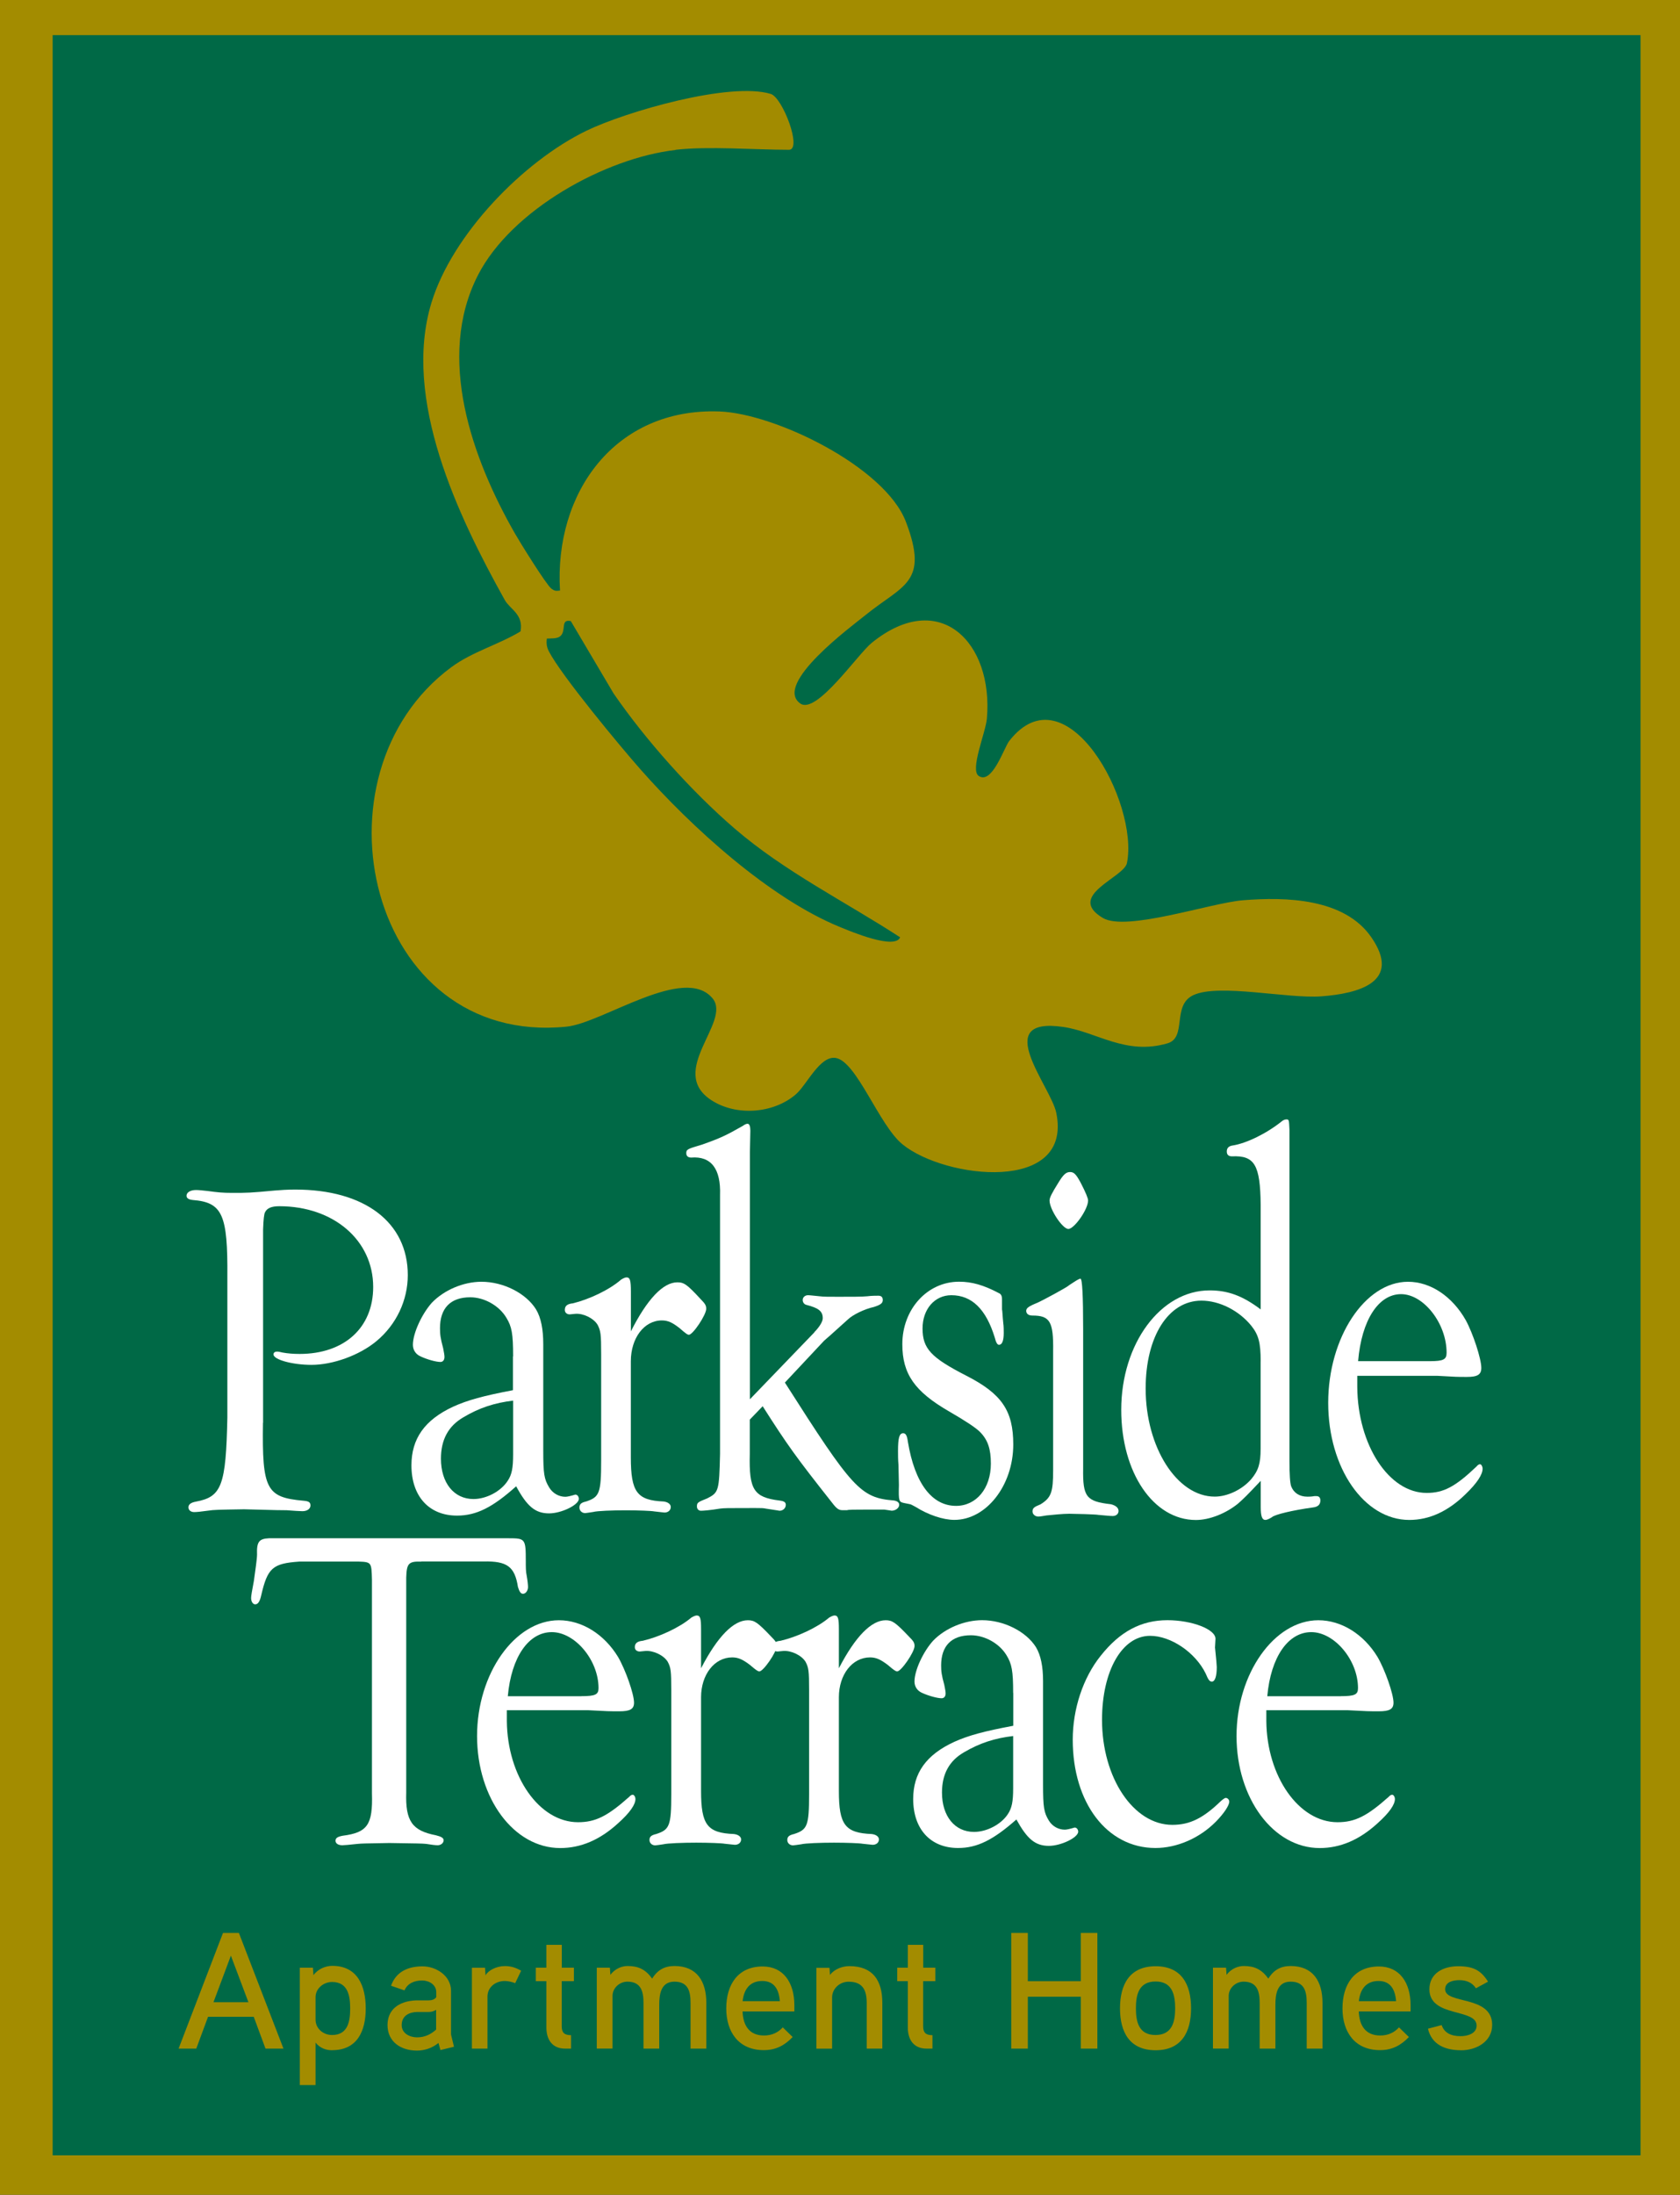 <?xml version="1.0" encoding="UTF-8"?><svg id="logos" xmlns="http://www.w3.org/2000/svg" viewBox="0 0 300 391.64"><rect x="0" y="0" width="300" height="391.64" fill="#333333" stroke="none"/><defs><style>.cls-1{fill:#a28b00;}.cls-2{fill:#006946;}.cls-3{fill:#a38c00;}.cls-4{fill:#fff;}</style></defs><rect class="cls-2" width="300" height="390.86"/><path class="cls-3" d="M0,0v391.64h300V0H0ZM292.95,384.6H9.4V6.27h283.55v378.33Z"/><path class="cls-4" d="M46.96,253.89c-.17,11.87.59,13.31,7.21,13.9.93.08,1.27.25,1.27.85s-.59,1.02-1.44,1.02c-.51,0-1.53-.08-2.8-.17-.76,0-1.53,0-7.63-.17-4.66.08-5.34.08-6.44.25-1.19.17-2.03.25-2.46.25-.59,0-1.02-.34-1.02-.85s.42-.85,1.36-1.02c4.58-.85,5.34-2.88,5.59-15v-25.09c.08-11.1-.85-13.31-6.19-13.73-.76-.08-1.1-.34-1.1-.76,0-.59.68-1.02,1.7-1.02.42,0,1.27.08,2.03.17,1.86.25,2.71.34,4.41.34,2.71,0,3.14,0,7.63-.42,1.02-.08,2.2-.17,3.65-.17,12.38,0,20.09,5.85,20.09,15.26,0,4.49-2.03,8.82-5.59,11.78-3.05,2.54-7.8,4.24-11.61,4.24-3.39,0-6.78-.93-6.78-1.86,0-.34.25-.51.68-.51.17,0,.59.08.93.17.93.17,1.95.25,3.05.25,7.97,0,13.14-4.66,13.14-11.95,0-8.31-7.04-14.41-16.78-14.41-1.36,0-2.2.34-2.54,1.1q-.25.42-.34,3.05v34.5Z"/><path class="cls-4" d="M91.63,242.04c0-4.04-.24-5.33-1.21-6.9-1.29-2.17-3.95-3.65-6.45-3.65-3.55,0-5.4,1.97-5.4,5.52,0,1.08.08,1.78.56,3.55.16.79.24,1.28.24,1.58,0,.59-.32.89-.72.89-.73,0-2.26-.39-3.55-.99-.89-.39-1.37-1.18-1.37-2.07,0-2.07,1.61-5.52,3.38-7.5,2.18-2.27,5.64-3.75,8.86-3.75,3.95,0,7.98,2.07,9.75,4.93.89,1.48,1.29,3.55,1.29,6.21v18.94c0,4.24.16,5.13,1.05,6.61.64,1.08,1.77,1.68,2.9,1.68q.48,0,1.77-.39c.4,0,.64.39.64.79-.08,1.09-3.14,2.56-5.32,2.56-2.5,0-3.95-1.28-5.88-4.83-4.19,3.75-7.09,5.23-10.56,5.23-5,0-8.14-3.45-8.14-8.97,0-4.73,2.34-8.09,7.41-10.45,2.58-1.18,5.48-1.97,10.72-2.96v-6.02ZM91.63,249.93c-3.3.39-6.04,1.28-8.86,2.96-2.74,1.58-4.03,4.04-4.03,7.4,0,4.34,2.34,7.2,5.8,7.2,2.34,0,4.91-1.38,6.12-3.25.73-1.08.97-2.27.97-4.73v-9.57Z"/><path class="cls-4" d="M112.65,237.59c2.93-5.81,5.78-8.77,8.31-8.77,1.19,0,1.74.39,4.12,2.96.87.89,1.03,1.18,1.03,1.77,0,1.08-2.38,4.63-3.09,4.63-.24,0-.55-.2-1.66-1.18-1.27-.99-2.06-1.38-3.17-1.38-3.17,0-5.54,3.15-5.54,7.29v17.14c0,6.21,1.11,7.68,5.86,7.88.79.1,1.27.49,1.27.98,0,.59-.48.99-1.11.99-.16,0-.87-.1-1.82-.2-.47-.1-2.85-.2-5.07-.2-2.37,0-5.15.1-5.86.3-.71.1-1.27.2-1.42.2-.55,0-1.03-.39-1.03-.99s.32-.89,1.19-1.08c2.38-.79,2.69-1.48,2.69-7.29v-19.01c0-3.55-.08-4.14-.63-5.22-.71-1.18-2.53-2.07-3.96-1.97l-1.03.1c-.48,0-.87-.3-.87-.79,0-.69.4-1.08,1.43-1.18,2.85-.69,6.49-2.37,8.63-4.24.32-.2.71-.39.95-.39.63,0,.79.49.79,2.56v7.09Z"/><path class="cls-4" d="M145.41,237.72c.95-.96,1.51-1.91,1.51-2.49,0-1.24-.71-1.82-2.94-2.39-.4-.1-.64-.48-.64-.86,0-.48.4-.86.95-.86.32,0,1.11.1,2.07.19.64.09,1.67.09,3.34.09,2.14,0,4.37,0,5.16-.09.79-.1,1.51-.1,1.99-.1.56,0,.79.29.79.77,0,.57-.4.86-1.59,1.24-1.75.38-3.81,1.43-4.61,2.2q-4.13,3.73-4.29,3.83l-6.99,7.46c12.07,18.94,13.5,20.56,19.46,21.04.64.1.95.38.95.77,0,.57-.64,1.05-1.35,1.05-.08,0-.56-.1-1.27-.19h-3.81c-1.35,0-2.7,0-2.86.1h-.87c-.64,0-1.03-.29-1.83-1.34-6.43-8.13-7.94-10.23-12.39-17.21l-2.3,2.39v6.12c-.16,6.41.71,7.75,5.32,8.32.79.1,1.11.29,1.11.77,0,.57-.48,1.05-1.11,1.05-.08,0-1.11-.19-2.46-.38-.4-.1-.87-.1-1.75-.1h-1.03c-4.13,0-4.61,0-5.4.1-1.75.29-3.02.38-3.41.38s-.71-.29-.71-.77c0-.67.16-.77,1.83-1.43,2.07-1.05,2.14-1.34,2.3-7.94v-46.19c.16-4.69-1.59-6.98-5.16-6.69-.56,0-.87-.29-.87-.77,0-.67.16-.77,2.78-1.53,3.26-1.15,4.29-1.63,7.31-3.35.4-.29.64-.38.87-.38.32,0,.48.48.48,1.24l-.08,3.83v44.09l11.52-11.95Z"/><path class="cls-4" d="M160.44,261.38c-.08-.9-.08-1.81-.08-2.41,0-2.41.23-3.22.92-3.22.46,0,.69.4.84,1.51,1.23,7.44,4.3,11.45,8.6,11.45,3.61,0,6.22-3.11,6.22-7.54,0-2.61-.54-4.22-1.92-5.63q-1.08-1.11-5.6-3.72c-6.07-3.52-8.29-6.63-8.29-11.96,0-6.23,4.45-11.15,10.13-11.15,2.3,0,4.38.6,7.06,2.01.46.2.61.5.61,1.21v1.71c.08.3.08,1.11.23,2.51.08.5.08,1.31.08,1.71,0,1.41-.31,2.11-.84,2.11-.31,0-.54-.4-.77-1.31-1.54-5.02-4.07-7.54-7.75-7.54-2.99,0-5.14,2.51-5.14,5.93,0,3.62,1.54,5.22,7.83,8.44,6.3,3.22,8.37,6.23,8.37,12.26,0,7.34-4.84,13.46-10.52,13.46-2,0-4.68-.9-6.91-2.31-.54-.3-.92-.5-1.07-.5l-1-.2c-.92-.2-1-.3-.92-3.22l-.08-3.62Z"/><path class="cls-4" d="M193.42,262.04c-.08,5.08.56,5.88,4.96,6.38.8.2,1.36.6,1.36,1.2,0,.5-.4.9-1.04.9-.48,0-1.36-.1-2.56-.2-.4-.1-4.32-.2-5.2-.2-1.2,0-3.04.2-4.08.3-.64.1-1.12.2-1.44.2-.56,0-1.04-.4-1.04-.9,0-.6.24-.8,1.44-1.29,1.92-1.2,2.24-2.19,2.24-6.08v-21.22c.08-5.28-.56-6.38-3.68-6.38-.72,0-1.04-.3-1.12-.7-.08-.6.32-.9,2-1.59,1.12-.5,5.52-2.89,5.6-3.09,1.36-.9,1.84-1.2,2.08-1.2q.48,0,.48,9.07v24.81ZM193.02,211.13q1.28,2.49,1.28,3.09c0,1.59-2.48,5.08-3.52,5.08s-3.36-3.49-3.36-5.08c0-.5.4-1.29,1.52-3.09.96-1.59,1.44-1.99,2.16-1.99s1.12.5,1.92,1.99Z"/><path class="cls-4" d="M225.12,264.25c-2.37,2.52-3.06,3.2-4.06,4.07-2.15,1.74-5.06,2.91-7.51,2.91-7.58,0-13.33-8.43-13.33-19.66,0-11.82,7.05-21.31,15.78-21.31,3.29,0,5.9.97,9.12,3.39v-18.69c-.08-7.07-1.07-8.81-5.13-8.62-.61,0-.92-.29-.92-.87s.31-.97,1.07-1.07c2.45-.39,6.05-2.13,8.81-4.36.23-.19.54-.29.77-.29.46,0,.46.1.54,1.84v59.09q0,3.68.31,4.55c.46,1.16,1.46,1.84,2.91,1.84.23,0,.69,0,1.23-.1h.38c.46,0,.69.29.69.77,0,.77-.46,1.16-1.38,1.26-3.52.48-6.82,1.26-7.28,1.74-.46.29-.92.48-1.15.48-.61,0-.84-.68-.84-2.32v-4.65ZM225.12,242.94c0-3.39-.38-4.75-1.69-6.39-2.22-2.71-5.67-4.46-8.89-4.46-5.9,0-9.96,6.39-9.96,15.69,0,10.46,5.59,19.28,12.33,19.28,2.3,0,4.9-1.26,6.51-3.1,1.3-1.55,1.69-2.81,1.69-5.42v-15.6Z"/><path class="cls-4" d="M242.37,246.71v.8c.08,10.35,5.65,18.89,12.39,18.89,3.02,0,5.11-1.1,8.91-4.72.23-.3.46-.4.62-.4.23,0,.46.4.46.8,0,1-.93,2.51-3.02,4.52-3.17,3.11-6.51,4.62-10.07,4.62-8.05,0-14.48-9.24-14.48-20.9s6.58-21.6,14.25-21.6c4.03,0,7.9,2.61,10.3,6.83,1.32,2.41,2.79,6.93,2.79,8.54,0,1.21-.7,1.61-2.56,1.61s-1.78,0-5.34-.2h-14.25v1.21ZM255.3,242.89c2.48,0,3.02-.3,3.02-1.51,0-5.22-4.1-10.45-8.13-10.45s-7.05,4.62-7.67,11.96h12.78Z"/><path class="cls-4" d="M75.23,278.66c-2.28-.08-2.61.33-2.69,2.84v38.35c-.16,5.12,1.06,6.82,5.3,7.64.98.24,1.38.49,1.38.89,0,.49-.49.89-1.06.89-.41,0-1.06-.08-2.04-.24-.81-.08-1.38-.08-6.6-.16-4.72.08-4.81.08-5.7.16-1.38.16-2.44.24-2.69.24-.73,0-1.22-.32-1.22-.81s.41-.73,1.3-.89c4.4-.57,5.38-1.95,5.21-7.56v-38.11c-.08-3.09-.08-3.17-2.36-3.25h-10.59c-4.81.33-5.7,1.14-6.84,6.09-.24,1.06-.57,1.54-1.06,1.54-.41,0-.73-.49-.73-1.14,0-.33.16-1.3.49-3.01.24-1.71.57-3.98.57-4.71-.08-2.28.33-2.84,2.12-2.93h42.77c3.01,0,3.1.08,3.1,4.06,0,1.06,0,1.95.16,2.6.16.89.24,1.71.24,2.03,0,.65-.41,1.22-.9,1.22-.41,0-.65-.41-.9-1.22-.57-3.66-1.96-4.63-6.11-4.55h-11.16Z"/><path class="cls-4" d="M90.51,306.32v.77c.08,9.9,5.8,18.07,12.71,18.07,3.1,0,5.24-1.06,9.13-4.52.24-.29.48-.38.64-.38.24,0,.48.38.48.77,0,.96-.95,2.4-3.1,4.32-3.26,2.98-6.67,4.42-10.33,4.42-8.26,0-14.85-8.84-14.85-19.99s6.75-20.66,14.61-20.66c4.13,0,8.1,2.5,10.56,6.54,1.35,2.31,2.86,6.63,2.86,8.17,0,1.15-.71,1.54-2.62,1.54s-1.83,0-5.48-.19h-14.61v1.15ZM103.78,302.67c2.54,0,3.1-.29,3.1-1.44,0-5-4.21-9.99-8.34-9.99s-7.23,4.42-7.86,11.44h13.11Z"/><path class="cls-4" d="M125.2,297.67c2.94-5.67,5.8-8.55,8.34-8.55,1.19,0,1.75.38,4.13,2.88.87.86,1.03,1.15,1.03,1.73,0,1.06-2.38,4.52-3.1,4.52-.24,0-.56-.19-1.67-1.15-1.27-.96-2.07-1.35-3.18-1.35-3.18,0-5.56,3.08-5.56,7.11v16.72c0,6.05,1.11,7.5,5.88,7.69.79.1,1.27.48,1.27.96,0,.58-.48.96-1.11.96-.16,0-.87-.1-1.83-.19-.48-.1-2.86-.19-5.08-.19-2.38,0-5.16.1-5.88.29-.71.1-1.27.19-1.43.19-.56,0-1.03-.38-1.03-.96s.32-.86,1.19-1.06c2.38-.77,2.7-1.44,2.7-7.11v-18.55c0-3.46-.08-4.04-.64-5.09-.71-1.15-2.54-2.02-3.97-1.92l-1.03.1c-.48,0-.87-.29-.87-.77,0-.67.4-1.06,1.43-1.15,2.86-.67,6.51-2.31,8.66-4.13.32-.19.71-.38.95-.38.64,0,.79.48.79,2.5v6.92Z"/><path class="cls-4" d="M149.81,297.67c2.94-5.67,5.8-8.55,8.34-8.55,1.19,0,1.75.38,4.13,2.88.87.86,1.03,1.15,1.03,1.73,0,1.06-2.38,4.52-3.1,4.52-.24,0-.56-.19-1.67-1.15-1.27-.96-2.07-1.35-3.18-1.35-3.18,0-5.56,3.08-5.56,7.11v16.72c0,6.05,1.11,7.5,5.88,7.69.79.1,1.27.48,1.27.96,0,.58-.48.96-1.11.96-.16,0-.87-.1-1.83-.19-.48-.1-2.86-.19-5.08-.19-2.38,0-5.16.1-5.88.29-.71.1-1.27.19-1.43.19-.56,0-1.03-.38-1.03-.96s.32-.86,1.19-1.06c2.38-.77,2.7-1.44,2.7-7.11v-18.55c0-3.46-.08-4.04-.64-5.09-.71-1.15-2.54-2.02-3.97-1.92l-1.03.1c-.48,0-.87-.29-.87-.77,0-.67.4-1.06,1.43-1.15,2.86-.67,6.51-2.31,8.66-4.13.32-.19.71-.38.95-.38.64,0,.79.48.79,2.5v6.92Z"/><path class="cls-4" d="M180.92,302.09c0-3.94-.24-5.19-1.19-6.73-1.27-2.11-3.89-3.56-6.35-3.56-3.49,0-5.32,1.92-5.32,5.38,0,1.06.08,1.73.56,3.46.16.77.24,1.25.24,1.54,0,.58-.32.86-.71.86-.71,0-2.22-.38-3.5-.96-.87-.38-1.35-1.15-1.35-2.02,0-2.02,1.59-5.38,3.34-7.3,2.14-2.21,5.56-3.65,8.74-3.65,3.89,0,7.86,2.02,9.61,4.81.87,1.44,1.27,3.46,1.27,6.05v18.45c0,4.13.16,5,1.03,6.44.64,1.06,1.75,1.63,2.86,1.63q.48,0,1.75-.38c.4,0,.64.38.64.77-.08,1.06-3.1,2.5-5.24,2.5-2.46,0-3.89-1.25-5.8-4.71-4.13,3.65-6.99,5.09-10.41,5.09-4.92,0-8.02-3.36-8.02-8.74,0-4.61,2.3-7.88,7.31-10.19,2.54-1.15,5.4-1.92,10.56-2.88v-5.86ZM180.92,309.78c-3.26.38-5.96,1.25-8.74,2.88-2.7,1.54-3.97,3.94-3.97,7.21,0,4.23,2.3,7.02,5.72,7.02,2.3,0,4.85-1.35,6.04-3.17.71-1.06.95-2.21.95-4.61v-9.32Z"/><path class="cls-4" d="M216.96,293.92q.32,3.08.32,3.56c0,1.63-.32,2.59-.87,2.59-.4,0-.64-.29-1.11-1.44-1.83-3.75-6.2-6.73-9.93-6.73-5,0-8.58,6.25-8.58,14.99,0,10.38,5.64,18.74,12.55,18.74,3.1,0,5.48-1.15,8.66-4.23.32-.29.71-.58.87-.58.32,0,.64.29.64.67,0,.67-.95,2.11-2.38,3.56-2.94,2.98-6.99,4.71-10.8,4.71-8.66,0-14.77-8.07-14.77-19.32,0-5.48,1.83-11.05,5-14.99,3.42-4.32,7.23-6.34,11.91-6.34,4.37,0,8.66,1.63,8.58,3.36l-.08,1.44Z"/><path class="cls-4" d="M226.13,306.32v.77c.08,9.9,5.8,18.07,12.71,18.07,3.1,0,5.24-1.06,9.13-4.52.24-.29.48-.38.64-.38.24,0,.48.38.48.77,0,.96-.95,2.4-3.1,4.32-3.26,2.98-6.67,4.42-10.33,4.42-8.26,0-14.85-8.84-14.85-19.99s6.75-20.66,14.61-20.66c4.13,0,8.1,2.5,10.56,6.54,1.35,2.31,2.86,6.63,2.86,8.17,0,1.15-.71,1.54-2.62,1.54s-1.83,0-5.48-.19h-14.61v1.15ZM239.4,302.67c2.54,0,3.1-.29,3.1-1.44,0-5-4.21-9.99-8.34-9.99s-7.23,4.42-7.86,11.44h13.11Z"/><path class="cls-3" d="M50.6,365.56h-3.19l-2.1-5.68h-8.16l-2.1,5.68h-3.16l7.93-20.64h2.84l7.96,20.64ZM44.36,357.28l-3.13-8.31-3.11,8.31h6.24Z"/><path class="cls-3" d="M59.31,365.85c-.98,0-2.1-.3-2.96-1.36v7.57h-2.81v-20.94h2.34l.09,1.33c.89-1.18,2.25-1.66,3.37-1.66,4.52,0,5.97,3.61,5.97,7.6s-1.48,7.45-6,7.45ZM59.31,353.67c-1.63,0-2.96,1.24-2.96,2.69v4.05c0,1.51,1.3,2.72,2.96,2.72,2.9,0,3.22-2.6,3.22-4.73s-.33-4.73-3.22-4.73Z"/><path class="cls-3" d="M81.05,365.23l-2.4.59-.35-1.27c-1.18.95-2.51,1.36-3.87,1.36-2.84,0-5.23-1.57-5.23-4.55,0-2.63,1.83-4.26,5.09-4.41h2.22c.56,0,1.06-.12,1.39-.56v-.92c0-1.3-1.27-2.07-2.51-2.07-1.33,0-2.6.47-3.16,1.77l-2.4-.83c.86-2.43,2.93-3.46,5.62-3.46,2.48,0,5.09,1.72,5.09,4.35v7.81l.53,2.19ZM77.88,358.64c-.59.33-.89.38-1.39.38h-2.01c-1.42.03-2.75.68-2.75,2.34,0,1.51,1.48,2.19,2.75,2.19s2.4-.47,3.4-1.39v-3.52Z"/><path class="cls-3" d="M91.99,353.87c-.59-.21-1.24-.38-1.83-.38-1.74,0-3.11,1.15-3.11,2.78v9.29h-2.78v-14.43h2.34l.09,1.36c.47-.89,1.95-1.66,3.46-1.66,1.04,0,1.95.27,2.9.83l-1.06,2.22Z"/><path class="cls-3" d="M102.47,353.52h-2.16v8.07c0,1.12.47,1.57,1.66,1.57v2.4h-1.06c-2.31,0-3.34-1.63-3.34-3.76v-8.28h-1.89v-2.4h1.89v-4.08h2.75v4.08h2.16v2.4Z"/><path class="cls-3" d="M126.12,365.56h-2.81v-8.16c0-1.98-.38-3.79-2.87-3.79s-2.72,2.37-2.72,4.2v7.75h-2.81v-8.16c0-1.98-.41-3.79-2.87-3.79-1.42,0-2.66,1.15-2.66,2.54v9.4h-2.81v-14.43h2.34l.09,1.27c.83-1.09,2.01-1.57,3.08-1.57,1.89,0,3.19.59,4.38,2.25.98-1.6,2.28-2.25,3.99-2.25,4.02,0,5.68,2.78,5.68,6.57v8.16Z"/><path class="cls-3" d="M141.86,358.93h-9.26c.09,2.48,1.18,4.29,3.84,4.29,1.42,0,2.54-.56,3.34-1.45l1.77,1.72c-1.42,1.48-2.99,2.34-5.15,2.34-4.5,0-6.71-3.22-6.71-7.45s2.07-7.48,6.51-7.48c3.7,0,5.65,2.9,5.65,6.92v1.12ZM139.26,357.1c-.15-2.01-.95-3.61-3.13-3.61s-3.28,1.42-3.52,3.61h6.65Z"/><path class="cls-3" d="M157.55,365.56h-2.78v-8.1c0-2.22-.62-3.84-3.22-3.84-1.72,0-2.96,1.36-2.96,2.78v9.17h-2.81v-14.43h2.34l.09,1.27c.83-1.09,2.28-1.57,3.46-1.57,4.23,0,5.89,2.6,5.89,6.57v8.16Z"/><path class="cls-3" d="M167.01,353.52h-2.16v8.07c0,1.12.47,1.57,1.66,1.57v2.4h-1.06c-2.31,0-3.34-1.63-3.34-3.76v-8.28h-1.89v-2.4h1.89v-4.08h2.75v4.08h2.16v2.4Z"/><path class="cls-3" d="M195.96,365.56h-2.96v-9.26h-9.46v9.26h-2.96v-20.64h2.96v8.61h9.46v-8.61h2.96v20.64Z"/><path class="cls-3" d="M206.36,365.85c-4.64,0-6.36-3.22-6.36-7.48s1.72-7.51,6.36-7.51,6.33,3.25,6.33,7.51-1.72,7.48-6.33,7.48ZM206.36,353.58c-3.02,0-3.52,2.4-3.52,4.79s.5,4.76,3.49,4.76,3.52-2.37,3.52-4.76-.5-4.79-3.49-4.79Z"/><path class="cls-3" d="M236.15,365.56h-2.81v-8.16c0-1.98-.38-3.79-2.87-3.79s-2.72,2.37-2.72,4.2v7.75h-2.81v-8.16c0-1.98-.41-3.79-2.87-3.79-1.42,0-2.66,1.15-2.66,2.54v9.4h-2.81v-14.43h2.34l.09,1.27c.83-1.09,2.01-1.57,3.08-1.57,1.89,0,3.19.59,4.38,2.25.98-1.6,2.28-2.25,3.99-2.25,4.02,0,5.68,2.78,5.68,6.57v8.16Z"/><path class="cls-3" d="M251.9,358.93h-9.26c.09,2.48,1.18,4.29,3.84,4.29,1.42,0,2.54-.56,3.34-1.45l1.77,1.72c-1.42,1.48-2.99,2.34-5.15,2.34-4.5,0-6.71-3.22-6.71-7.45s2.07-7.48,6.51-7.48c3.7,0,5.65,2.9,5.65,6.92v1.12ZM249.3,357.1c-.15-2.01-.95-3.61-3.13-3.61s-3.28,1.42-3.52,3.61h6.65Z"/><path class="cls-3" d="M260.9,365.85c-2.87,0-5.23-1.01-5.91-3.84l2.45-.65c.47,1.42,1.72,1.98,3.4,1.98,1.12,0,2.84-.41,2.84-1.89,0-3.13-8.43-1.39-8.43-6.48,0-2.84,2.45-4.11,5.12-4.11s4.05.68,5.35,2.75l-2.16,1.18c-.68-1.04-1.74-1.45-2.96-1.45-.95,0-2.54.24-2.54,1.63,0,2.72,8.4,1.01,8.4,6.36,0,2.99-2.84,4.53-5.56,4.53Z"/><path class="cls-1" d="M120.64,26.76c-12.56,1.43-29.33,10.7-35.29,22.34-7.51,14.68-1.06,32.69,6.58,46.06.91,1.6,5.61,9.16,6.5,9.85.58.45.85.47,1.57.37-1.06-17.47,9.83-32.63,28.46-31.96,9.96.36,29.56,9.89,33.3,19.67,4.19,10.95-.52,11.25-7.16,16.63-2.45,1.99-16.6,12.36-11.68,15.82,2.87,2.02,10.22-8.79,12.76-10.84,12.11-9.8,21.74-.08,20.55,13.54-.22,2.48-3.07,9.15-1.46,10.22,2.4,1.6,4.52-5.06,5.45-6.24,10.17-13.02,23.2,11.01,21.02,21.79-.53,2.6-10.97,5.81-4.31,9.79,4.17,2.49,19.25-2.68,24.98-3.15,7.72-.63,18.16-.37,22.97,6.6,5.51,7.99-2.26,10.04-8.93,10.54-6,.45-18.24-2.32-22.82-.23-3.93,1.79-1.11,7.57-4.63,8.61-7.49,2.2-12.65-2.04-18.58-2.91-13.15-1.93-2.28,10.55-1.3,15.31,2.98,14.44-19.83,11.83-27.45,5.64-4.18-3.39-8.17-14.75-11.9-15.42-2.85-.51-5.19,4.81-7.18,6.51-4.02,3.44-10.66,3.9-15.08,1.01-7.91-5.18,3.68-13.98.24-18.15-5.04-6.12-19.63,4.39-26.08,5.04-35.42,3.57-46.51-45-20.57-64.15,3.76-2.77,8.39-3.99,12.35-6.38.56-3.08-1.87-3.92-2.81-5.6-8.36-14.98-18.35-35.84-13.09-53.07,3.71-12.15,16.37-25.21,27.71-30.69,7.05-3.4,25.57-8.76,32.87-6.55,2.13.64,5.66,9.97,3.26,9.97-6.2,0-14.36-.67-20.25,0ZM109.61,123.81l-7.68-12.98c-1.96-.43-.7,1.82-1.94,2.74-.56.42-1.61.34-2.34.38-.11.87-.03,1.54.39,2.33,2.24,4.29,12.68,16.88,16.35,21.03,9.04,10.24,23.03,23.01,35.7,28.15,1.81.74,9.71,4.07,10.65,1.8-9.69-6.31-20.61-11.69-29.6-19.45-7.71-6.64-15.84-15.76-21.53-24.01Z"/></svg>